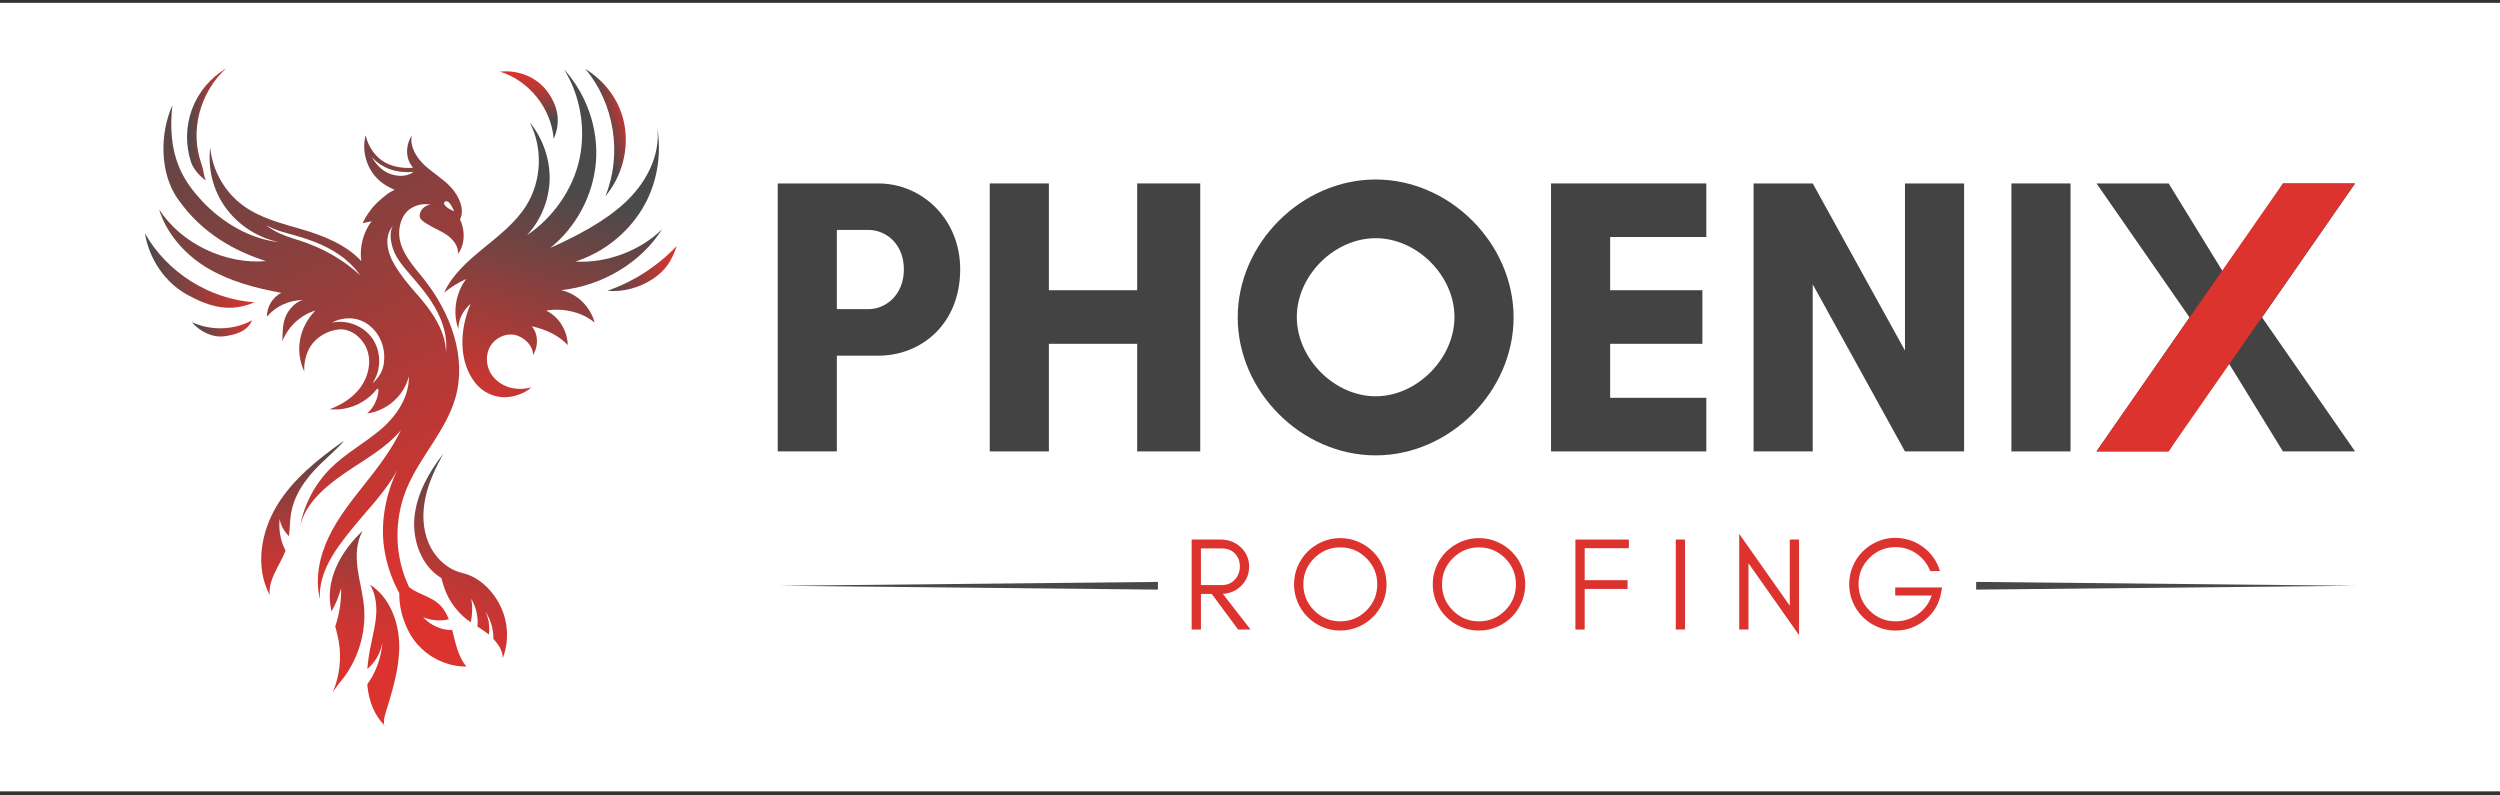 <svg width="305" height="97" viewBox="0 0 305 97" fill="none" xmlns="http://www.w3.org/2000/svg">
<rect x="0" y="0" width="305" height="97" fill="#333333" stroke="none"/>
<rect width="305" height="96.198" transform="translate(0 0.347)" fill="white"/>
<g clip-path="url(#clip0_4377_199)">
<path d="M25.102 22.02C24.378 21.502 23.58 20.619 23.305 19.773C22.618 17.686 22.66 15.366 23.432 13.304C24.203 11.248 25.694 9.467 27.586 8.347C24.388 11.254 23.114 15.995 24.594 20.053C24.848 20.751 24.822 21.327 25.107 22.02H25.102Z" fill="url(#paint0_linear_4377_199)"/>
<path d="M58.066 46.813C58.843 47.753 60.016 48.361 61.237 48.451C62.458 48.541 63.922 48.076 64.831 47.262C63.922 47.5 62.949 47.516 62.056 47.23C61.163 46.945 60.354 46.358 59.873 45.55C59.276 44.551 59.229 43.229 59.821 42.23C60.413 41.231 61.649 40.634 62.785 40.856C63.922 41.083 65.048 42.162 65.032 43.324C65.698 42.246 65.698 40.772 64.873 39.804C66.454 40.137 68.177 40.904 69.26 42.098C69.244 40.386 68.192 38.615 66.633 37.902C68.599 37.521 71.025 38.066 72.553 39.36C72.003 37.4 70.449 35.84 68.462 35.402C73.382 34.873 78.129 32.141 80.782 27.96C78.086 30.619 73.974 32.136 70.195 31.908C73.531 30.846 76.464 28.552 78.298 25.571C80.137 22.59 80.745 19.023 80.195 15.566C80.602 19.023 78.752 22.437 76.178 24.784C73.605 27.13 70.306 28.816 67.13 30.249C70.317 27.696 72.384 23.801 72.706 19.731C73.028 15.661 71.554 11.476 68.811 8.458C70.809 11.692 71.496 15.709 70.692 19.419C69.889 23.135 67.452 26.575 64.297 28.689C65.988 26.866 66.987 24.419 67.056 21.935C67.119 19.451 66.221 16.845 64.63 14.937C66.253 18.087 66.084 22.083 64.202 25.085C61.596 29.239 56.232 31.248 54.181 35.698C54.995 35.037 55.925 34.466 56.882 34.033C55.592 35.708 55.191 38.161 55.925 40.137C55.909 38.964 56.528 37.817 57.421 37.061C56.057 40.185 55.899 44.186 58.066 46.818V46.813Z" fill="url(#paint1_linear_4377_199)"/>
<path d="M44.398 73.905C44.25 72.356 43.816 70.845 43.616 69.302C43.42 67.758 43.478 66.109 44.25 64.756C41.835 67.008 39.948 70.174 40.265 73.461C40.302 73.841 40.365 74.222 40.445 74.597C40.952 73.709 41.343 72.758 41.613 71.77C41.65 73.371 41.407 74.925 40.899 76.415C41.068 77.044 41.232 77.673 41.338 78.318C41.676 80.364 41.422 82.504 40.614 84.412L41.354 83.387C43.595 80.818 44.726 77.309 44.403 73.91L44.398 73.905Z" fill="url(#paint2_linear_4377_199)"/>
<path d="M46.95 88.544C46.898 88.497 46.85 88.445 46.803 88.392C46.782 88.471 46.782 88.508 46.95 88.544Z" fill="url(#paint3_linear_4377_199)"/>
<path d="M48.706 78.788C48.69 75.919 47.559 72.864 45.133 71.326C45.783 72.372 45.968 73.657 45.899 74.888C45.831 76.12 45.529 77.325 45.281 78.53C45.069 79.544 44.89 80.575 44.816 81.611C45.799 80.786 46.481 79.597 46.66 78.323C46.523 80.179 45.899 81.986 44.81 83.477C44.816 83.582 44.826 83.683 44.837 83.788C45.011 85.474 45.63 87.16 46.803 88.387C46.824 88.323 46.861 88.228 46.845 88.091C46.808 87.784 46.898 87.472 46.988 87.176C47.818 84.428 48.727 81.648 48.711 78.783L48.706 78.788Z" fill="url(#paint4_linear_4377_199)"/>
<path d="M55.302 77.377C55.26 77.203 55.217 77.034 55.175 76.859C53.843 76.902 52.506 76.283 51.613 75.284C52.596 75.718 53.716 75.802 54.757 75.554C54.472 74.83 54.081 74.164 53.499 73.651C52.765 73.007 51.813 72.684 50.936 72.256C50.572 72.076 50.212 71.865 49.895 71.611C49.604 70.982 49.351 70.343 49.15 69.682C48.146 66.448 48.299 62.864 49.567 59.725C51.163 55.766 54.43 52.574 55.582 48.462C56.961 43.51 54.942 38.14 51.755 34.107C50.651 32.712 49.377 31.364 48.87 29.657C48.463 28.293 48.769 26.613 49.763 25.698C49.763 25.698 49.768 25.693 49.773 25.688C49.953 25.524 50.154 25.386 50.376 25.281C51.074 24.916 51.856 24.826 52.601 24.985C52.088 24.953 51.491 25.376 51.301 25.852C51.211 26.084 51.148 26.364 51.259 26.591C51.428 26.924 51.792 27.12 52.115 27.326C52.892 27.828 53.78 28.151 54.535 28.679C55.297 29.208 55.941 30.043 55.889 30.968C56.745 29.768 56.761 28.098 56.126 26.766C56.745 25.518 55.973 23.901 55.038 22.871C54.102 21.84 52.865 21.137 51.84 20.196C50.815 19.256 49.974 17.902 50.233 16.539C49.462 17.733 49.435 19.414 50.408 20.455C49.171 20.593 47.596 20.312 46.586 19.578C45.577 18.843 44.863 17.723 44.615 16.502C44.298 17.633 44.414 18.891 44.848 19.98C45.281 21.074 46.079 22.014 47.089 22.622C47.422 22.823 47.781 22.987 48.135 23.156C47.416 23.494 47.073 23.801 46.465 24.314C45.524 25.111 44.758 26.116 44.234 27.236C44.599 27.157 44.964 27.072 45.334 26.993C44.303 28.367 43.843 30.154 44.076 31.855C42.305 29.9 39.472 28.753 36.941 28.013C34.409 27.273 31.772 26.628 29.642 25.064C27.396 23.415 25.905 20.772 25.646 17.992C25.345 20.63 25.985 23.214 27.544 25.36C29.108 27.506 31.492 29.033 34.092 29.556C30.488 29.155 27.116 27.157 24.637 24.509C23.59 23.389 22.655 22.146 22.015 20.756C20.89 18.309 20.715 15.508 21.038 12.834C19.468 16.296 19.494 21.127 21.672 24.245C24.711 28.605 28.833 30.693 32.454 31.855C27.496 32.284 22.105 29.726 19.41 25.54C20.313 28.558 22.692 31.179 25.414 32.765C28.136 34.355 31.238 35.164 34.34 35.73C33.283 36.2 32.528 37.474 32.57 38.631C33.685 37.315 35.265 36.633 36.988 36.596C36.037 36.792 35.123 37.838 34.795 38.753C34.467 39.667 34.462 40.656 34.462 41.628C35.107 39.884 36.692 38.399 38.479 37.891C37.528 38.822 36.846 40.132 36.608 41.438C36.37 42.748 36.555 44.128 37.12 45.328C37.052 44.133 37.411 42.754 38.188 41.839C38.965 40.925 40.096 40.322 41.291 40.196C42.85 40.026 44.335 41.3 44.826 42.791C45.318 44.276 44.916 45.972 43.997 47.236C43.077 48.504 41.692 49.376 40.228 49.926C42.48 50.137 44.663 49.181 46.037 47.389C46.053 47.426 46.164 47.516 46.179 47.553C46.121 48.647 45.609 49.714 44.795 50.449C47.226 50.105 49.292 48.293 49.879 45.909C49.948 48.441 48.331 50.819 46.391 52.447C44.451 54.075 42.184 55.306 40.382 57.082C38.452 58.985 37.12 61.49 36.624 64.154C37.295 61.358 39.7 59.344 42.073 57.716C44.446 56.083 47.051 54.693 48.907 52.494C47.786 54.836 46.079 57.071 44.462 59.101C42.844 61.13 41.217 63.187 40.101 65.528C38.986 67.869 38.415 70.559 39.023 73.081C38.865 69.809 40.852 67.103 42.913 64.555C44.832 62.182 47.051 59.989 48.494 57.309C47.073 60.221 46.407 63.63 46.861 66.817C47.136 68.757 47.77 70.639 48.711 72.356C48.7 73.958 49.049 75.422 49.847 77.018C51.148 79.613 54.002 81.352 56.903 81.32C56.005 80.242 55.624 78.746 55.302 77.383V77.377Z" fill="url(#paint5_linear_4377_199)"/>
<path d="M61.105 74.053C60.191 72.119 58.505 70.39 56.417 69.909C54.562 69.481 53.045 68.012 52.294 66.263C51.544 64.513 51.507 62.515 51.914 60.655C52.316 58.794 53.166 57.008 54.091 55.343C52.331 57.605 50.857 60.211 50.566 63.065C50.281 65.919 51.396 69.037 53.848 70.528C54.324 72.42 54.995 73.736 56.396 75.094C56.713 75.406 57.072 75.67 57.437 75.919C57.643 74.978 57.664 73.995 57.495 73.049C58.082 74.064 58.373 75.279 58.246 76.442C58.605 76.669 58.964 76.896 59.303 77.15C59.414 77.235 59.525 77.319 59.636 77.42C59.778 76.468 59.636 75.469 59.208 74.608C59.858 75.564 60.217 76.77 60.191 77.948C60.835 78.63 61.364 79.481 61.332 80.3C62.104 78.308 62.019 75.993 61.105 74.058V74.053Z" fill="url(#paint6_linear_4377_199)"/>
<path d="M31.037 36.877C25.567 36.507 20.377 33.24 17.681 28.468C18.199 31.591 20.107 34.466 22.887 35.983C25.667 37.495 28.135 38.14 31.037 36.882V36.877Z" fill="url(#paint7_linear_4377_199)"/>
<path d="M30.752 39.08C28.521 40.291 25.71 40.375 23.411 39.302C24.341 40.428 25.921 41.226 27.369 41.025C28.817 40.825 30.165 40.423 30.752 39.086V39.08Z" fill="url(#paint8_linear_4377_199)"/>
<path d="M73.869 23.906C75.935 18.811 74.952 12.612 71.411 8.405C73.927 9.98 75.692 12.385 76.2 15.313C76.702 18.235 75.904 21.359 74.059 23.684C74.138 23.584 73.821 24.028 73.869 23.906Z" fill="url(#paint9_linear_4377_199)"/>
<path d="M67.547 16.946C67.267 13.236 64.551 9.832 60.994 8.738C63.224 8.511 65.46 9.372 66.786 11.18C68.108 12.987 68.441 14.895 67.547 16.946Z" fill="url(#paint10_linear_4377_199)"/>
<path d="M82.563 30.006C80.232 32.469 77.299 34.366 74.096 35.476C75.983 35.661 77.997 35.106 79.588 34.07C81.178 33.034 81.971 31.808 82.563 30.006Z" fill="url(#paint11_linear_4377_199)"/>
<path d="M33.775 61.701C31.804 64.962 31.111 69.228 32.903 72.589C32.718 70.665 34.14 68.99 34.843 67.161C34.822 67.124 34.8 67.087 34.779 67.05C34.187 65.908 33.997 64.592 34.113 63.308C34.256 64.106 34.668 64.851 35.255 65.412C35.377 64.36 35.355 63.287 35.583 62.256C36.143 59.74 37.855 57.727 39.753 55.983C40.709 55.105 41.92 53.937 41.92 53.805C38.812 56.004 35.741 58.44 33.77 61.701H33.775Z" fill="url(#paint12_linear_4377_199)"/>
<path d="M54.413 42.944C54.62 41.052 54.006 39.144 53.055 37.495C52.109 35.846 50.989 34.614 49.757 33.166C49.107 32.405 48.462 31.618 48.076 30.698C47.691 29.773 47.442 28.473 47.907 27.585C46.861 28.838 47.194 30.698 48.076 32.204C48.901 33.615 49.805 34.699 50.888 35.92C52.622 37.87 54.355 40.333 54.413 42.944Z" fill="white"/>
<path d="M32.491 27.479C33.606 28.119 34.885 28.404 36.122 28.758C37.623 29.186 39.108 29.72 40.461 30.497C41.819 31.274 43.051 32.3 43.939 33.584C42.105 31.892 39.943 30.592 37.607 29.715C35.815 29.044 33.965 28.706 32.491 27.485V27.479Z" fill="white"/>
<path d="M50.466 20.968C49.53 21.058 48.574 20.979 47.686 20.683C46.793 20.387 45.973 19.863 45.355 19.155C45.868 20.048 46.602 20.846 47.569 21.206C48.537 21.56 49.641 21.581 50.466 20.968Z" fill="white"/>
<path d="M41.66 38.932C42.702 38.705 43.801 38.864 44.721 39.456C46 40.275 46.803 41.755 46.872 43.272C46.935 44.788 46.57 45.708 45.476 46.755L45.624 46.448C46.56 44.862 46.459 42.722 45.381 41.226C44.303 39.73 42.3 38.969 40.503 39.361C40.873 39.16 41.264 39.017 41.666 38.927L41.66 38.932Z" fill="white"/>
<path d="M54.873 24.805C54.794 24.699 54.688 24.615 54.567 24.572C54.445 24.53 54.287 24.562 54.218 24.668C54.165 24.747 54.17 24.858 54.213 24.948C54.255 25.038 54.324 25.106 54.392 25.175C54.704 25.487 55.407 25.777 55.407 25.777C55.407 25.777 55.212 25.249 54.873 24.805Z" fill="white"/>
<path d="M151.366 71.532C150.769 72.092 150.045 72.399 149.189 72.451L152.566 76.801H151.049L147.83 72.462H146.514V76.801H145.383V65.824H148.903C149.881 65.824 150.7 66.136 151.366 66.754C152.048 67.394 152.392 68.186 152.392 69.132C152.392 70.079 152.048 70.892 151.366 71.527V71.532ZM149.067 71.379C149.701 71.379 150.225 71.162 150.632 70.734C151.049 70.29 151.261 69.751 151.261 69.111C151.261 68.472 151.06 67.948 150.663 67.531C150.267 67.119 149.733 66.907 149.067 66.907H146.514V71.379H149.067Z" fill="#DD332F"/>
<path d="M168.713 73.477C168.417 74.164 168.015 74.766 167.502 75.274C166.99 75.787 166.392 76.188 165.7 76.484C165.013 76.78 164.278 76.928 163.507 76.928C162.735 76.928 162 76.78 161.319 76.484C160.637 76.188 160.04 75.787 159.527 75.274C159.014 74.761 158.612 74.164 158.317 73.477C158.021 72.79 157.873 72.055 157.873 71.284C157.873 70.512 158.021 69.777 158.317 69.09C158.612 68.403 159.014 67.806 159.527 67.298C160.04 66.791 160.637 66.389 161.319 66.093C162 65.797 162.73 65.649 163.507 65.649C164.284 65.649 165.013 65.797 165.7 66.093C166.387 66.389 166.99 66.791 167.502 67.298C168.015 67.806 168.417 68.398 168.713 69.09C169.009 69.777 169.157 70.512 169.157 71.284C169.157 72.055 169.009 72.79 168.713 73.477ZM166.704 68.102C165.822 67.219 164.759 66.78 163.512 66.78C162.265 66.78 161.213 67.224 160.33 68.102C159.448 68.984 159.009 70.047 159.009 71.284C159.009 72.52 159.448 73.598 160.33 74.481C161.213 75.364 162.27 75.802 163.512 75.802C164.754 75.802 165.827 75.358 166.704 74.481C167.587 73.598 168.026 72.531 168.026 71.284C168.026 70.036 167.587 68.984 166.704 68.102Z" fill="#DD332F"/>
<path d="M185.636 73.477C185.34 74.164 184.938 74.766 184.426 75.274C183.913 75.781 183.316 76.188 182.623 76.484C181.936 76.78 181.202 76.928 180.43 76.928C179.658 76.928 178.924 76.78 178.242 76.484C177.56 76.188 176.963 75.787 176.45 75.274C175.938 74.761 175.536 74.164 175.24 73.477C174.944 72.79 174.796 72.055 174.796 71.284C174.796 70.512 174.944 69.777 175.24 69.09C175.536 68.403 175.938 67.806 176.45 67.298C176.963 66.791 177.56 66.389 178.242 66.093C178.924 65.797 179.653 65.649 180.43 65.649C181.207 65.649 181.936 65.797 182.623 66.093C183.31 66.389 183.913 66.791 184.426 67.298C184.938 67.806 185.34 68.398 185.636 69.09C185.932 69.777 186.08 70.512 186.08 71.284C186.08 72.055 185.932 72.79 185.636 73.477ZM183.622 68.102C182.74 67.219 181.677 66.78 180.43 66.78C179.183 66.78 178.131 67.224 177.248 68.102C176.366 68.979 175.927 70.047 175.927 71.284C175.927 72.52 176.366 73.598 177.248 74.481C178.131 75.364 179.188 75.802 180.43 75.802C181.672 75.802 182.745 75.358 183.622 74.481C184.5 73.604 184.944 72.531 184.944 71.284C184.944 70.036 184.505 68.984 183.622 68.102Z" fill="#DD332F"/>
<path d="M193.331 66.876V70.781H198.564V71.849H193.331V76.807H192.2V65.829H198.722V66.881H193.331V66.876Z" fill="#DD332F"/>
<path d="M204.446 76.801V65.824H205.577V76.801H204.446Z" fill="#DD332F"/>
<path d="M213.315 76.801H212.184V65.132L218.351 73.894V65.824H219.483V77.478L213.315 68.715V76.801Z" fill="#DD332F"/>
<path d="M236.808 72.346C236.57 73.683 235.92 74.777 234.852 75.638C233.785 76.5 232.585 76.928 231.253 76.928C230.481 76.928 229.747 76.78 229.06 76.484C228.373 76.188 227.77 75.787 227.257 75.274C226.745 74.761 226.343 74.164 226.047 73.477C225.751 72.79 225.603 72.055 225.603 71.273C225.603 70.491 225.751 69.756 226.047 69.069C226.343 68.382 226.745 67.779 227.257 67.272C227.77 66.759 228.367 66.358 229.06 66.062C229.747 65.766 230.444 65.618 231.142 65.618C232.458 65.618 233.615 65.993 234.62 66.738C235.624 67.483 236.311 68.461 236.681 69.671H235.486C235.138 68.784 234.583 68.075 233.816 67.541C233.05 67.013 232.199 66.749 231.258 66.749C230.011 66.749 228.943 67.193 228.066 68.07C227.183 68.953 226.745 70.02 226.745 71.268C226.745 72.515 227.183 73.577 228.061 74.465C228.943 75.358 230.006 75.802 231.264 75.802C232.257 75.802 233.161 75.517 233.97 74.941C234.778 74.37 235.344 73.604 235.671 72.652H231.216V71.669H236.929L236.818 72.346H236.808Z" fill="#DD332F"/>
<path d="M241.089 70.993L287.319 71.463L241.089 71.934V70.993Z" fill="#4A4747"/>
<path d="M141.266 71.934L95.041 71.463L141.266 70.993V71.934Z" fill="#4A4747"/>
<path d="M102.097 55.074H94.883V22.379H107.145C112.435 22.379 117.144 26.66 117.144 32.86C117.144 39.498 112.43 43.393 107.145 43.393H102.097V55.079V55.074ZM102.097 28.05V37.717H105.945C108.059 37.717 110.273 35.983 110.273 32.86C110.273 29.736 108.064 28.05 105.945 28.05H102.097Z" fill="#434343"/>
<path d="M146.43 22.379V55.074H138.735V41.945H127.963V55.074H120.749V22.379H127.963V35.407H138.735V22.379H146.43Z" fill="#434343"/>
<path d="M167.83 55.555C158.787 55.555 151.001 47.764 151.001 38.726C151.001 29.689 158.792 21.898 167.83 21.898C176.867 21.898 184.658 29.689 184.658 38.726C184.658 47.764 176.867 55.555 167.83 55.555ZM167.83 29.06C162.782 29.06 158.211 33.626 158.211 38.679C158.211 43.731 162.777 48.346 167.83 48.346C172.882 48.346 177.444 43.726 177.444 38.679C177.444 33.631 172.877 29.06 167.83 29.06Z" fill="#434343"/>
<path d="M208.172 55.074H189.225V22.379H208.172V28.917H196.439V35.407H207.691V41.945H196.439V48.531H208.172V55.068V55.074Z" fill="#434343"/>
<path d="M232.405 55.074L221.153 34.688V55.074H213.938V22.379H221.153L232.405 42.764V22.379H239.62V55.074H232.405Z" fill="#434343"/>
<path d="M245.391 55.074V22.379H252.605V55.074H245.391Z" fill="#434343"/>
<path d="M278.519 55.074L271.548 43.726L264.577 55.074H255.777L267.124 38.726L255.777 22.379H264.577L271.548 33.727L278.519 22.379H287.319L275.972 38.726L287.319 55.074H278.519Z" fill="#434343"/>
<path d="M264.555 55.074H255.755L278.519 22.374H287.319L264.555 55.074Z" fill="#DD332F"/>
</g>
<defs>
<linearGradient id="paint0_linear_4377_199" x1="22.819" y1="15.181" x2="27.586" y2="15.181" gradientUnits="userSpaceOnUse">
<stop stop-color="#4A4A4A"/>
<stop offset="0.66" stop-color="#AD3A37"/>
<stop offset="1" stop-color="#DD332F"/>
</linearGradient>
<linearGradient id="paint1_linear_4377_199" x1="69.942" y1="23.24" x2="61.533" y2="52.6" gradientUnits="userSpaceOnUse">
<stop stop-color="#4A4A4A"/>
<stop offset="0.66" stop-color="#AD3A37"/>
<stop offset="1" stop-color="#DD332F"/>
</linearGradient>
<linearGradient id="paint2_linear_4377_199" x1="45.592" y1="58.583" x2="40.09" y2="84.882" gradientUnits="userSpaceOnUse">
<stop stop-color="#4A4A4A"/>
<stop offset="0.17" stop-color="#764241"/>
<stop offset="0.34" stop-color="#9B3D3B"/>
<stop offset="0.51" stop-color="#B83835"/>
<stop offset="0.67" stop-color="#CC3532"/>
<stop offset="0.84" stop-color="#D8332F"/>
<stop offset="1" stop-color="#DD332F"/>
</linearGradient>
<linearGradient id="paint3_linear_4377_199" x1="52.793" y1="60.218" x2="47.32" y2="86.405" gradientUnits="userSpaceOnUse">
<stop stop-color="#4A4A4A"/>
<stop offset="0.17" stop-color="#754341"/>
<stop offset="0.34" stop-color="#9A3D3B"/>
<stop offset="0.51" stop-color="#B73835"/>
<stop offset="0.67" stop-color="#CC3532"/>
<stop offset="0.84" stop-color="#D8332F"/>
<stop offset="1" stop-color="#DD332F"/>
</linearGradient>
<linearGradient id="paint4_linear_4377_199" x1="50.339" y1="59.577" x2="44.832" y2="85.876" gradientUnits="userSpaceOnUse">
<stop stop-color="#4A4A4A"/>
<stop offset="0.08" stop-color="#654544"/>
<stop offset="0.21" stop-color="#8A3F3E"/>
<stop offset="0.34" stop-color="#A83B38"/>
<stop offset="0.48" stop-color="#BF3734"/>
<stop offset="0.63" stop-color="#D03531"/>
<stop offset="0.79" stop-color="#D9332F"/>
<stop offset="1" stop-color="#DD332F"/>
</linearGradient>
<linearGradient id="paint5_linear_4377_199" x1="23.384" y1="2.549" x2="57.331" y2="67.457" gradientUnits="userSpaceOnUse">
<stop stop-color="#4A4A4A"/>
<stop offset="0.66" stop-color="#AD3A37"/>
<stop offset="1" stop-color="#DD332F"/>
</linearGradient>
<linearGradient id="paint6_linear_4377_199" x1="60.164" y1="58.752" x2="50.989" y2="85.971" gradientUnits="userSpaceOnUse">
<stop stop-color="#4A4A4A"/>
<stop offset="0.08" stop-color="#674544"/>
<stop offset="0.21" stop-color="#8B3F3E"/>
<stop offset="0.34" stop-color="#A83B38"/>
<stop offset="0.47" stop-color="#BF3734"/>
<stop offset="0.62" stop-color="#D03431"/>
<stop offset="0.79" stop-color="#D9332F"/>
<stop offset="1" stop-color="#DD332F"/>
</linearGradient>
<linearGradient id="paint7_linear_4377_199" x1="17.681" y1="33.002" x2="31.037" y2="33.002" gradientUnits="userSpaceOnUse">
<stop stop-color="#4A4A4A"/>
<stop offset="0.66" stop-color="#AD3A37"/>
<stop offset="1" stop-color="#DD332F"/>
</linearGradient>
<linearGradient id="paint8_linear_4377_199" x1="23.411" y1="40.063" x2="30.752" y2="40.063" gradientUnits="userSpaceOnUse">
<stop stop-color="#4A4A4A"/>
<stop offset="0.66" stop-color="#AD3A37"/>
<stop offset="1" stop-color="#DD332F"/>
</linearGradient>
<linearGradient id="paint9_linear_4377_199" x1="73.89" y1="15.868" x2="77.674" y2="14.953" gradientUnits="userSpaceOnUse">
<stop stop-color="#4A4A4A"/>
<stop offset="0.24" stop-color="#7C4240"/>
<stop offset="0.48" stop-color="#A63B39"/>
<stop offset="0.69" stop-color="#C43633"/>
<stop offset="0.87" stop-color="#D63430"/>
<stop offset="1" stop-color="#DD332F"/>
</linearGradient>
<linearGradient id="paint10_linear_4377_199" x1="64.403" y1="14.457" x2="64.667" y2="8.32" gradientUnits="userSpaceOnUse">
<stop stop-color="#4A4A4A"/>
<stop offset="0.24" stop-color="#7C4240"/>
<stop offset="0.48" stop-color="#A63B39"/>
<stop offset="0.69" stop-color="#C43633"/>
<stop offset="0.87" stop-color="#D63430"/>
<stop offset="1" stop-color="#DD332F"/>
</linearGradient>
<linearGradient id="paint11_linear_4377_199" x1="74.091" y1="32.759" x2="82.563" y2="32.759" gradientUnits="userSpaceOnUse">
<stop stop-color="#4A4A4A"/>
<stop offset="0.66" stop-color="#AD3A37"/>
<stop offset="1" stop-color="#DD332F"/>
</linearGradient>
<linearGradient id="paint12_linear_4377_199" x1="35.641" y1="54.561" x2="40.075" y2="79.026" gradientUnits="userSpaceOnUse">
<stop stop-color="#4A4A4A"/>
<stop offset="0.07" stop-color="#614645"/>
<stop offset="0.2" stop-color="#87403E"/>
<stop offset="0.34" stop-color="#A63B39"/>
<stop offset="0.48" stop-color="#BE3734"/>
<stop offset="0.64" stop-color="#CF3531"/>
<stop offset="0.8" stop-color="#D9332F"/>
<stop offset="1" stop-color="#DD332F"/>
</linearGradient>
<clipPath id="clip0_4377_199">
<rect width="269.638" height="80.198" fill="white" transform="translate(17.681 8.347)"/>
</clipPath>
</defs>
</svg>
